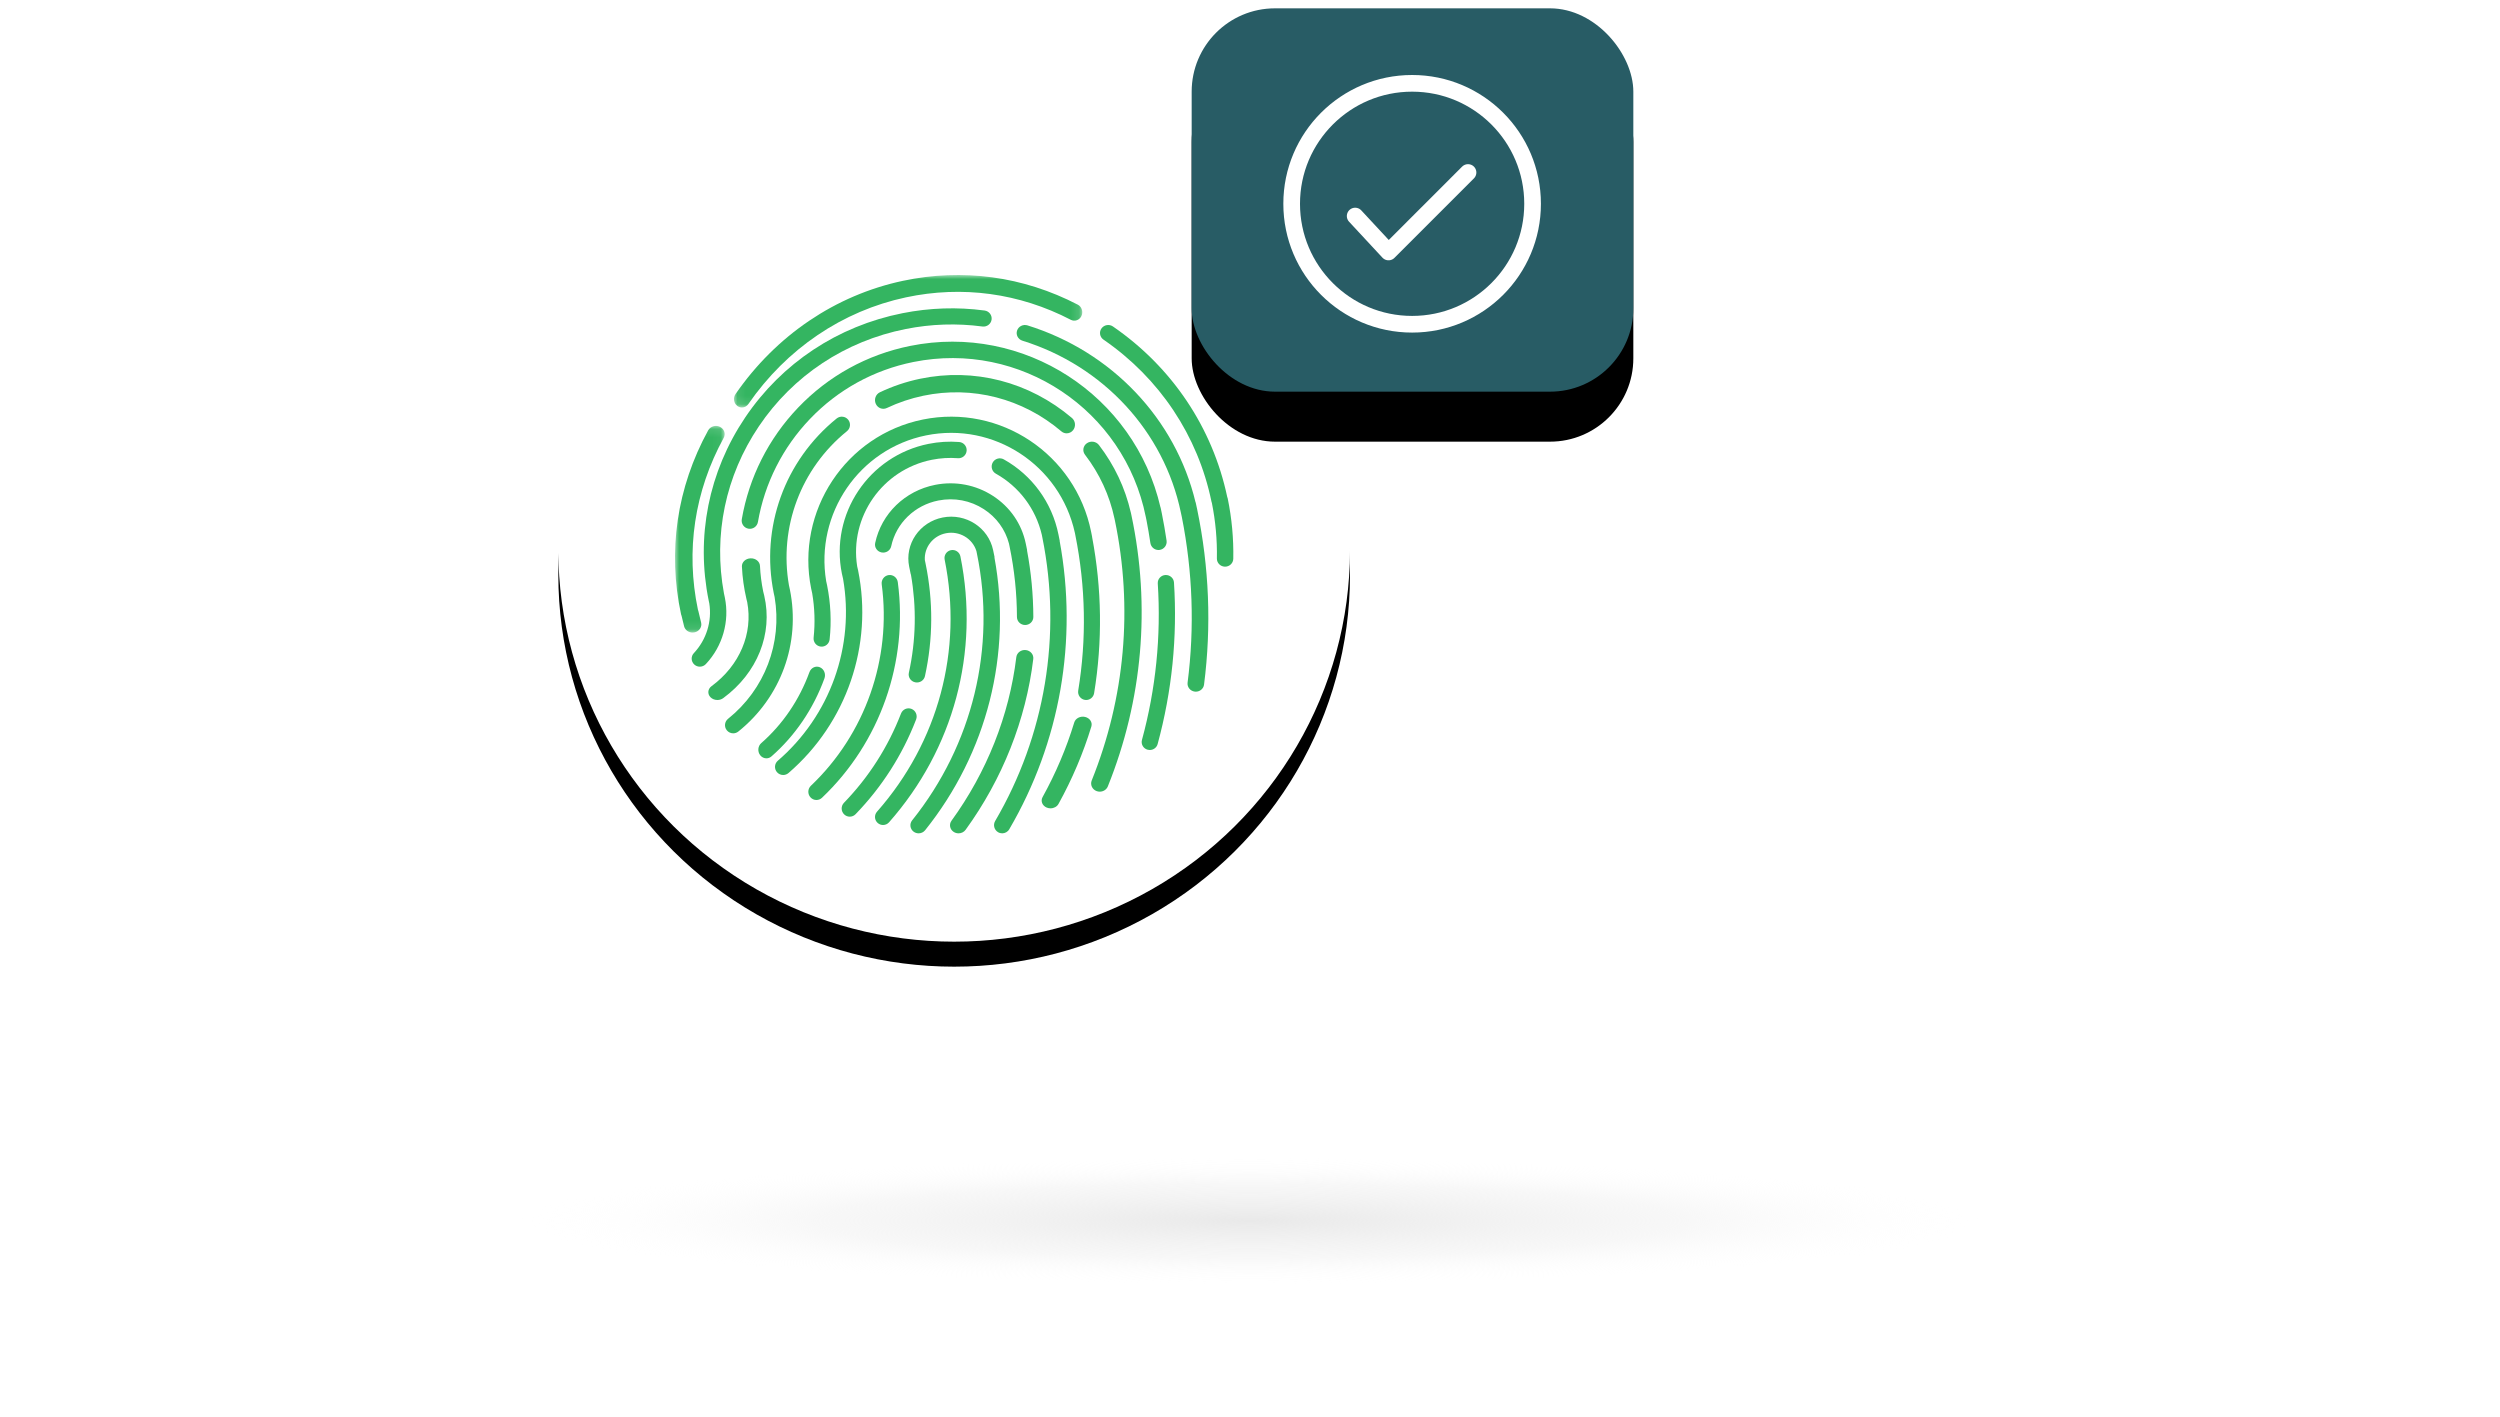 <?xml version="1.0" encoding="UTF-8"?>
<svg width="300px" height="170px" viewBox="0 0 300 170" version="1.1" xmlns="http://www.w3.org/2000/svg" xmlns:xlink="http://www.w3.org/1999/xlink">
    <!-- Generator: Sketch 62 (91390) - https://sketch.com -->
    <title>adaptive authentication-centered</title>
    <desc>Created with Sketch.</desc>
    <defs>
        <ellipse id="path-1" cx="114.5" cy="66" rx="47.5" ry="47"></ellipse>
        <filter x="-7.9%" y="-4.8%" width="115.8%" height="116.0%" filterUnits="objectBoundingBox" id="filter-2">
            <feOffset dx="0" dy="3" in="SourceAlpha" result="shadowOffsetOuter1"></feOffset>
            <feGaussianBlur stdDeviation="2" in="shadowOffsetOuter1" result="shadowBlurOuter1"></feGaussianBlur>
            <feColorMatrix values="0 0 0 0 0.208   0 0 0 0 0.753   0 0 0 0 0.655  0 0 0 0.12 0" type="matrix" in="shadowBlurOuter1"></feColorMatrix>
        </filter>
        <polygon id="path-3" points="0.076 0 41.874 0 41.874 15.899 0.076 15.899"></polygon>
        <polygon id="path-5" points="0 0.11 5.961 0.11 5.961 24.909 0 24.909"></polygon>
        <rect id="path-7" x="0" y="0" width="53" height="46" rx="10"></rect>
        <filter x="-28.3%" y="-19.6%" width="156.6%" height="165.2%" filterUnits="objectBoundingBox" id="filter-8">
            <feOffset dx="0" dy="6" in="SourceAlpha" result="shadowOffsetOuter1"></feOffset>
            <feGaussianBlur stdDeviation="4" in="shadowOffsetOuter1" result="shadowBlurOuter1"></feGaussianBlur>
            <feColorMatrix values="0 0 0 0 0.169   0 0 0 0 0.706   0 0 0 0 0.58  0 0 0 0.13 0" type="matrix" in="shadowBlurOuter1"></feColorMatrix>
        </filter>
        <radialGradient cx="50%" cy="50%" fx="50%" fy="50%" r="269.697%" gradientTransform="translate(0.5,0.5),scale(0.185,1),scale(1,0.086),translate(-0.5,-0.5)" id="radialGradient-9">
            <stop stop-color="#E9E9E9" offset="0%"></stop>
            <stop stop-color="#F2F2F2" stop-opacity="0.575" offset="58.46%"></stop>
            <stop stop-color="#FFFFFF" stop-opacity="0" offset="100%"></stop>
        </radialGradient>
    </defs>
    <g id="adaptive-authentication-centered" stroke="none" stroke-width="1" fill="none" fill-rule="evenodd">
        <g id="Oval-Copy-28">
            <use fill="black" fill-opacity="1" filter="url(#filter-2)" xlink:href="#path-1"></use>
            <use fill="#FFFFFF" fill-rule="evenodd" xlink:href="#path-1"></use>
        </g>
        <g id="Group-47" transform="translate(81, 33)">
            <g id="Group-3" transform="translate(7, 0)">
                <mask id="mask-4" fill="white">
                    <use xlink:href="#path-3"></use>
                </mask>
                <g id="Clip-2"></g>
                <path d="M0.468,15.705 C0.638,15.836 0.836,15.899 1.031,15.899 C1.326,15.899 1.617,15.755 1.804,15.484 C6.382,8.852 13.101,4.305 20.721,2.681 C27.483,1.239 34.321,2.171 40.497,5.376 C40.971,5.622 41.543,5.415 41.776,4.914 C42.009,4.413 41.813,3.808 41.339,3.562 C34.782,0.16 27.522,-0.83 20.344,0.7 C12.253,2.424 5.121,7.252 0.26,14.293 C-0.051,14.744 0.042,15.376 0.468,15.705" id="Fill-1" fill="#34B561" mask="url(#mask-4)"></path>
            </g>
            <path d="M66.325,26.811 C66.311,26.745 66.291,26.682 66.265,26.622 C64.504,18.309 59.641,11.053 52.55,6.175 C52.104,5.869 51.491,5.975 51.179,6.411 C50.866,6.847 50.974,7.449 51.419,7.755 C58.149,12.385 62.751,19.29 64.377,27.196 C64.389,27.253 64.406,27.309 64.427,27.361 C64.867,29.559 65.069,31.797 65.026,34.017 C65.015,34.549 65.448,34.99 65.991,35 C65.997,35 66.004,35 66.01,35 C66.545,35 66.984,34.58 66.994,34.053 C67.041,31.636 66.816,29.2 66.325,26.811" id="Fill-4" fill="#34B561"></path>
            <g id="Group-8" transform="translate(0, 18)">
                <mask id="mask-6" fill="white">
                    <use xlink:href="#path-5"></use>
                </mask>
                <g id="Clip-7"></g>
                <path d="M3.131,23.692 C3.013,23.246 2.904,22.788 2.805,22.332 C2.793,22.274 2.774,22.219 2.752,22.166 C1.266,15.083 2.334,7.955 5.846,1.54 C6.11,1.057 5.906,0.466 5.39,0.219 C4.875,-0.029 4.242,0.163 3.978,0.645 C0.219,7.511 -0.905,15.145 0.729,22.724 C0.743,22.788 0.765,22.849 0.791,22.908 C0.884,23.329 0.985,23.75 1.094,24.163 C1.212,24.61 1.641,24.909 2.112,24.909 C2.195,24.909 2.28,24.9 2.364,24.88 C2.927,24.75 3.27,24.218 3.131,23.692" id="Fill-6" fill="#34B561" mask="url(#mask-6)"></path>
            </g>
            <path d="M34.25,33.772 C34.145,33.251 33.635,32.913 33.113,33.019 C32.591,33.124 32.253,33.631 32.358,34.152 C34.559,45.028 31.6,56.055 24.24,64.404 C23.888,64.803 23.928,65.41 24.328,65.761 C24.511,65.921 24.738,66 24.964,66 C25.232,66 25.499,65.889 25.689,65.673 C33.45,56.87 36.57,45.242 34.25,33.772" id="Fill-9" fill="#34B561"></path>
            <path d="M28.381,52.067 C27.881,51.87 27.317,52.12 27.121,52.625 C25.567,56.642 23.264,60.245 20.276,63.335 C19.901,63.723 19.909,64.343 20.294,64.722 C20.483,64.907 20.727,65 20.972,65 C21.225,65 21.478,64.901 21.669,64.704 C24.839,61.425 27.283,57.601 28.933,53.338 C29.128,52.833 28.881,52.264 28.381,52.067" id="Fill-11" fill="#34B561"></path>
            <path d="M38.329,33.876 L38.351,33.87 L38.176,33.025 C37.616,30.314 34.901,28.552 32.123,29.1 C29.346,29.646 27.542,32.297 28.102,35.007 L28.29,35.919 L28.306,35.917 C29.001,39.863 28.92,43.834 28.063,47.733 C27.949,48.253 28.289,48.766 28.822,48.877 C29.356,48.989 29.88,48.657 29.994,48.137 C30.974,43.676 30.999,39.129 30.067,34.622 L29.981,34.206 C29.884,32.692 30.948,31.297 32.513,30.989 C34.128,30.673 35.707,31.619 36.169,33.129 L36.227,33.41 C38.558,44.689 35.726,56.365 28.457,65.443 C28.121,65.862 28.197,66.468 28.627,66.796 C28.807,66.933 29.022,67 29.234,67 C29.528,67 29.818,66.873 30.013,66.63 C37.455,57.335 40.463,45.444 38.329,33.876" id="Fill-13" fill="#34B561"></path>
            <path d="M26.735,36.856 C26.663,36.315 26.172,35.936 25.64,36.009 C25.108,36.082 24.734,36.58 24.806,37.121 C26,46.066 22.823,55.101 16.308,61.29 C15.916,61.663 15.895,62.288 16.263,62.687 C16.454,62.895 16.714,63 16.973,63 C17.212,63 17.451,62.912 17.638,62.733 C24.613,56.108 28.013,46.433 26.735,36.856" id="Fill-15" fill="#34B561"></path>
            <path d="M42.089,32.215 C41.602,29.861 40.204,27.833 38.153,26.505 C36.101,25.176 33.642,24.705 31.227,25.18 C27.604,25.893 24.776,28.631 24.021,32.158 C23.91,32.676 24.251,33.183 24.782,33.291 C25.314,33.399 25.834,33.067 25.945,32.549 C26.539,29.774 28.765,27.619 31.616,27.059 C33.516,26.686 35.451,27.055 37.065,28.101 C38.573,29.077 39.632,30.534 40.077,32.231 L40.153,32.597 C40.73,35.386 41.026,38.228 41.034,41.045 C41.036,41.573 41.476,42 42.017,42 L42.02,42 C42.563,41.999 43.001,41.568 43,41.039 C42.992,38.371 42.737,35.682 42.24,33.032 L42.257,33.027 L42.089,32.215 Z" id="Fill-17" fill="#34B561"></path>
            <path d="M42.091,45.006 C41.529,44.946 41.022,45.327 40.958,45.857 C40.112,52.853 37.422,59.642 33.179,65.489 C32.86,65.929 32.979,66.53 33.446,66.831 C33.623,66.945 33.824,67 34.023,67 C34.35,67 34.672,66.853 34.87,66.58 C39.3,60.474 42.109,53.384 42.993,46.075 C43.057,45.545 42.654,45.067 42.091,45.006" id="Fill-19" fill="#34B561"></path>
            <path d="M21.973,35.453 L21.861,34.965 C20.931,29.045 24.858,23.371 30.817,22.175 C31.851,21.968 32.903,21.904 33.944,21.984 C34.486,22.028 34.955,21.625 34.997,21.088 C35.039,20.551 34.636,20.081 34.096,20.04 C32.875,19.945 31.641,20.02 30.43,20.263 C23.246,21.705 18.58,28.694 20.028,35.843 L20.166,36.445 C21.587,44.554 18.62,52.873 12.338,58.287 C11.929,58.64 11.885,59.256 12.239,59.663 C12.433,59.886 12.706,60 12.981,60 C13.208,60 13.436,59.921 13.622,59.762 C20.593,53.754 23.793,44.439 21.973,35.453" id="Fill-21" fill="#34B561"></path>
            <path d="M46.158,31.912 L46.169,31.907 L46.013,31.131 C45.244,27.308 42.855,24.025 39.456,22.125 C38.984,21.86 38.388,22.03 38.124,22.504 C37.861,22.978 38.03,23.577 38.503,23.841 C41.291,25.4 43.283,28.051 44.013,31.153 L44.087,31.521 C46.432,43.187 44.42,55.261 38.42,65.52 C38.146,65.988 38.303,66.59 38.769,66.865 C38.925,66.956 39.096,67 39.264,67 C39.6,67 39.927,66.826 40.11,66.514 C46.22,56.066 48.356,43.809 46.158,31.912" id="Fill-23" fill="#34B561"></path>
            <path d="M17.934,48.407 C18.127,47.875 17.881,47.277 17.383,47.07 C16.884,46.864 16.325,47.127 16.132,47.659 C14.926,50.974 12.928,53.917 10.354,56.169 C9.941,56.53 9.881,57.181 10.219,57.622 C10.41,57.871 10.688,58 10.967,58 C11.183,58 11.4,57.923 11.579,57.766 C14.411,55.29 16.608,52.053 17.934,48.407" id="Fill-25" fill="#34B561"></path>
            <path d="M50.293,50.186 C51.311,43.971 51.229,37.664 50.051,31.431 L50.056,31.426 L49.936,30.825 C48.068,21.513 39.013,15.464 29.751,17.342 C20.488,19.219 14.472,28.324 16.34,37.636 L16.462,38.188 C16.765,39.958 16.823,41.749 16.634,43.522 C16.578,44.055 16.962,44.534 17.492,44.591 C18.024,44.649 18.499,44.262 18.556,43.728 C18.785,41.573 18.683,39.393 18.253,37.249 L18.14,36.737 C16.8,28.656 22.086,20.877 30.133,19.246 C38.256,17.599 46.201,22.825 47.983,30.928 L48.04,31.211 C49.282,37.41 49.399,43.687 48.386,49.871 C48.299,50.4 48.656,50.9 49.182,50.987 C49.236,50.996 49.288,51 49.34,51 C49.805,51 50.215,50.662 50.293,50.186" id="Fill-27" fill="#34B561"></path>
            <path d="M49.212,53.032 C48.646,52.898 48.062,53.195 47.91,53.694 C46.975,56.769 45.696,59.784 44.108,62.654 C43.85,63.119 44.07,63.679 44.597,63.905 C44.747,63.97 44.906,64 45.062,64 C45.456,64 45.834,63.806 46.018,63.474 C47.666,60.496 48.993,57.368 49.964,54.178 C50.115,53.679 49.779,53.166 49.212,53.032" id="Fill-29" fill="#34B561"></path>
            <path d="M54.699,28.495 L54.695,28.492 C54.017,25.548 52.733,22.829 50.875,20.405 C50.538,19.965 49.889,19.869 49.426,20.189 C48.964,20.509 48.862,21.125 49.199,21.565 C50.954,23.855 52.146,26.435 52.74,29.236 L52.785,29.443 C54.968,39.928 54.007,50.718 50.004,60.663 C49.8,61.171 50.068,61.741 50.602,61.935 C50.724,61.979 50.85,62 50.973,62 C51.39,62 51.783,61.759 51.941,61.367 C56.111,51.008 57.091,39.763 54.774,28.847 L54.699,28.495 Z" id="Fill-31" fill="#34B561"></path>
            <path d="M29.402,12.453 C27.736,12.802 26.115,13.347 24.584,14.075 C24.082,14.314 23.861,14.93 24.091,15.451 C24.321,15.972 24.915,16.201 25.417,15.962 C26.808,15.301 28.282,14.805 29.797,14.488 C35.679,13.257 41.719,14.816 46.366,18.765 C46.552,18.923 46.776,19 46.999,19 C47.289,19 47.576,18.87 47.774,18.62 C48.124,18.176 48.061,17.523 47.634,17.159 C42.52,12.814 35.875,11.099 29.402,12.453" id="Fill-33" fill="#34B561"></path>
            <path d="M13.79,37.767 L13.675,37.241 C12.462,30.27 15.1,23.224 20.636,18.741 C21.058,18.4 21.122,17.783 20.78,17.363 C20.438,16.942 19.818,16.878 19.397,17.219 C13.151,22.277 10.258,30.3 11.847,38.158 L11.954,38.648 C12.888,44.167 10.775,49.725 6.367,53.256 C5.944,53.595 5.877,54.212 6.217,54.634 C6.411,54.875 6.696,55 6.984,55 C7.2,55 7.417,54.93 7.599,54.784 C12.713,50.688 15.085,44.168 13.79,37.767" id="Fill-35" fill="#34B561"></path>
            <path d="M10.71,38.489 L10.584,37.98 C10.375,36.962 10.245,35.93 10.197,34.904 C10.172,34.384 9.669,33.975 9.069,34.001 C8.47,34.022 8.005,34.461 8.029,34.981 C8.09,36.279 8.272,37.585 8.569,38.865 L8.666,39.256 C9.376,43.023 7.76,46.856 4.384,49.34 C3.927,49.676 3.87,50.27 4.257,50.667 C4.472,50.887 4.777,51 5.085,51 C5.333,51 5.582,50.927 5.786,50.777 C9.883,47.763 11.769,43.054 10.71,38.489" id="Fill-37" fill="#34B561"></path>
            <path d="M56.491,29.01 L56.584,29.458 C56.758,30.357 56.913,31.264 57.045,32.16 C57.118,32.649 57.537,33 58.016,33 C58.064,33 58.112,32.997 58.161,32.989 C58.698,32.909 59.069,32.409 58.989,31.871 C58.83,30.793 58.639,29.7 58.422,28.622 L58.271,27.893 L58.26,27.892 C55.145,14.418 41.83,5.758 28.216,8.51 C23.051,9.553 18.403,12.114 14.773,15.915 C11.227,19.629 8.889,24.259 8.015,29.304 C7.922,29.84 8.28,30.35 8.814,30.443 C9.35,30.537 9.858,30.177 9.951,29.641 C10.759,24.983 12.917,20.707 16.193,17.277 C19.543,13.768 23.835,11.404 28.604,10.44 C41.401,7.854 53.911,16.185 56.491,29.01" id="Fill-39" fill="#34B561"></path>
            <path d="M58.844,36.002 C58.307,36.035 57.899,36.488 57.933,37.014 C58.341,43.347 57.702,49.667 56.033,55.8 C55.895,56.309 56.204,56.832 56.723,56.968 C56.807,56.99 56.892,57 56.975,57 C57.405,57 57.799,56.718 57.915,56.291 C59.638,49.959 60.298,43.433 59.877,36.894 C59.843,36.368 59.379,35.972 58.844,36.002" id="Fill-41" fill="#34B561"></path>
            <path d="M5.982,38.711 L5.875,38.209 C4.578,31.207 6.056,24.107 10.061,18.162 C14.162,12.074 20.422,7.926 27.687,6.481 C30.737,5.874 33.833,5.773 36.887,6.18 C37.424,6.253 37.919,5.88 37.991,5.351 C38.064,4.821 37.687,4.334 37.15,4.262 C33.879,3.826 30.564,3.934 27.299,4.584 C19.52,6.131 12.818,10.572 8.426,17.091 C4.035,23.609 2.481,31.424 4.049,39.096 L4.114,39.396 C4.456,41.549 3.775,43.764 2.262,45.374 C1.893,45.766 1.917,46.379 2.314,46.742 C2.503,46.915 2.742,47 2.981,47 C3.245,47 3.508,46.896 3.701,46.69 C5.713,44.549 6.566,41.566 5.982,38.711" id="Fill-43" fill="#34B561"></path>
            <path d="M62.476,27.274 L62.464,27.275 C60.076,17.282 52.418,9.193 42.298,6.046 C41.776,5.884 41.215,6.163 41.048,6.67 C40.88,7.178 41.168,7.721 41.691,7.883 C51.401,10.902 58.683,18.793 60.697,28.477 L60.819,29.037 C62.126,35.623 62.359,42.308 61.511,48.916 C61.443,49.445 61.83,49.927 62.375,49.993 C62.417,49.998 62.458,50 62.499,50 C62.994,50 63.423,49.643 63.485,49.155 C64.384,42.152 64.105,35.067 62.655,28.095 L62.476,27.274 Z" id="Fill-45" fill="#34B561"></path>
        </g>
        <g id="Group-14" transform="translate(143, 1)">
            <g id="Rectangle-Copy-8">
                <use fill="black" fill-opacity="1" filter="url(#filter-8)" xlink:href="#path-7"></use>
                <use fill="#285C65" fill-rule="evenodd" xlink:href="#path-7"></use>
            </g>
            <g id="Group-8" transform="translate(12, 9)" stroke="#FFFFFF" stroke-width="2">
                <circle id="Oval" cx="14.455" cy="14.455" r="14.455"></circle>
                <polyline id="Path-11" stroke-linecap="round" stroke-linejoin="round" points="7.62 15.925 11.625 20.238 21.163 10.7"></polyline>
            </g>
        </g>
        <ellipse id="Oval" fill="url(#radialGradient-9)" cx="150" cy="146.5" rx="89" ry="16.5"></ellipse>
    </g>
</svg>